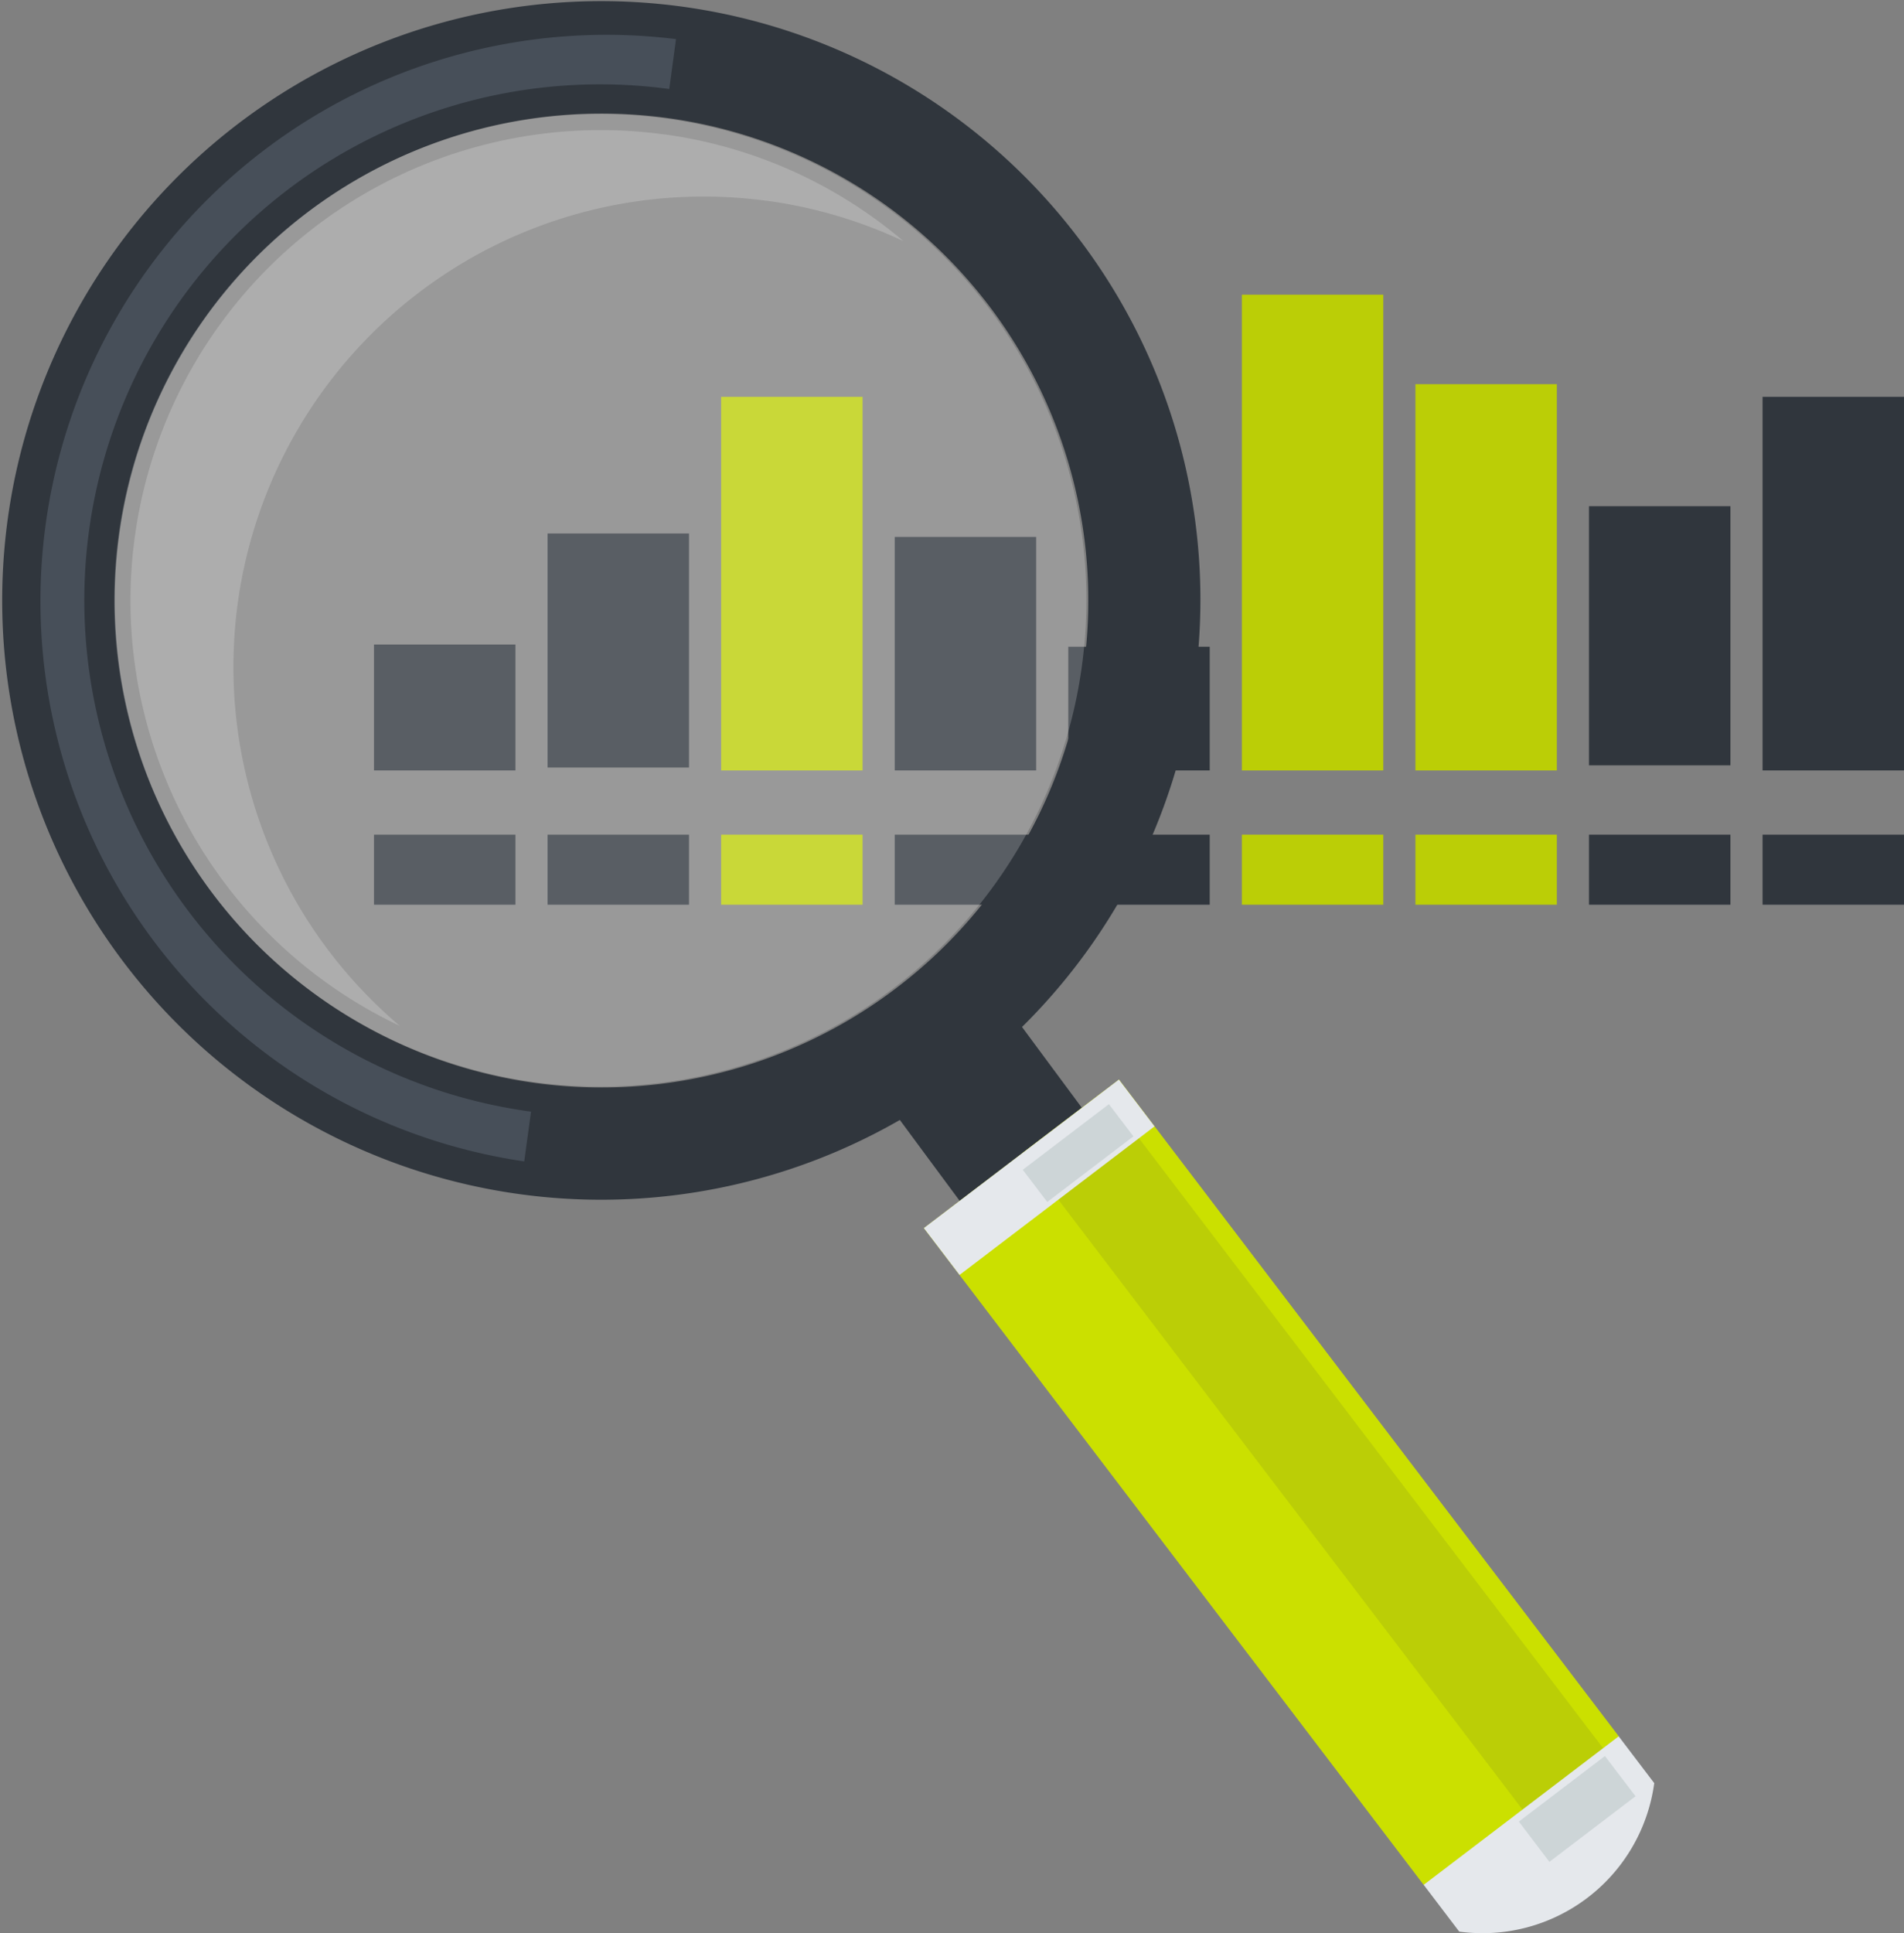 <svg xmlns="http://www.w3.org/2000/svg" width="115.058" height="116.773" viewBox="0 0 115.058 116.773">
  <rect x="0" y="0" width="115.058" height="116.773" fill="#808080" stroke="none"/>
  <g id="Gruppe_20" data-name="Gruppe 20" transform="translate(0)">
    <g id="Gruppe_16" data-name="Gruppe 16" transform="translate(26.874 17.8)">
      <line id="Linie_28" data-name="Linie 28" y1="22.567" transform="translate(20.978 6.171)" fill="none" stroke="#bbce06" stroke-width="8.547"/>
      <line id="Linie_29" data-name="Linie 29" y1="14.138" transform="translate(10.489 14.425)" fill="none" stroke="#30363d" stroke-width="8.547"/>
      <line id="Linie_30" data-name="Linie 30" y1="7.607" transform="translate(0 21.131)" fill="none" stroke="#30363d" stroke-width="8.547"/>
      <line id="Linie_31" data-name="Linie 31" y1="4.231" transform="translate(20.978 32.617)" fill="none" stroke="#bbce06" stroke-width="8.547"/>
      <line id="Linie_32" data-name="Linie 32" y1="4.231" transform="translate(10.489 32.617)" fill="none" stroke="#30363d" stroke-width="8.547"/>
      <line id="Linie_33" data-name="Linie 33" y1="4.231" transform="translate(0 32.617)" fill="none" stroke="#30363d" stroke-width="8.547"/>
      <line id="Linie_34" data-name="Linie 34" y1="28.738" transform="translate(52.444 0)" fill="none" stroke="#bbce06" stroke-width="8.547"/>
      <line id="Linie_35" data-name="Linie 35" y1="7.473" transform="translate(41.955 21.265)" fill="none" stroke="#30363d" stroke-width="8.547"/>
      <line id="Linie_36" data-name="Linie 36" y1="14.106" transform="translate(31.467 14.632)" fill="none" stroke="#30363d" stroke-width="8.547"/>
      <line id="Linie_37" data-name="Linie 37" y1="4.231" transform="translate(52.444 32.617)" fill="none" stroke="#bbce06" stroke-width="8.547"/>
      <line id="Linie_38" data-name="Linie 38" y1="4.231" transform="translate(41.955 32.617)" fill="none" stroke="#30363d" stroke-width="8.547"/>
      <line id="Linie_39" data-name="Linie 39" y1="4.231" transform="translate(31.467 32.617)" fill="none" stroke="#30363d" stroke-width="8.547"/>
      <line id="Linie_40" data-name="Linie 40" y1="22.567" transform="translate(83.911 6.171)" fill="none" stroke="#30363d" stroke-width="8.547"/>
      <line id="Linie_41" data-name="Linie 41" y1="15.652" transform="translate(73.422 12.777)" fill="none" stroke="#30363d" stroke-width="8.547"/>
      <line id="Linie_42" data-name="Linie 42" y1="23.332" transform="translate(62.933 5.406)" fill="none" stroke="#bbce06" stroke-width="8.547"/>
      <line id="Linie_43" data-name="Linie 43" y1="4.231" transform="translate(83.911 32.617)" fill="none" stroke="#30363d" stroke-width="8.547"/>
      <line id="Linie_44" data-name="Linie 44" y1="4.231" transform="translate(73.422 32.617)" fill="none" stroke="#30363d" stroke-width="8.547"/>
      <line id="Linie_45" data-name="Linie 45" y1="4.231" transform="translate(62.933 32.617)" fill="none" stroke="#bbce06" stroke-width="8.547"/>
    </g>
    <g id="Gruppe_19" data-name="Gruppe 19" transform="translate(0 0)">
      <g id="Gruppe_17" data-name="Gruppe 17" transform="translate(55.606 61.658)">
        <path id="Pfad_48" data-name="Pfad 48" d="M1869.135,639.586" transform="translate(-1869.135 -639.586)" fill="none"/>
      </g>
      <g id="Gruppe_18" data-name="Gruppe 18">
        <path id="Pfad_49" data-name="Pfad 49" d="M1813.35,519.839a36.2,36.2,0,1,0,7.1,26.826A36.031,36.031,0,0,0,1813.35,519.839Zm-10.927,45.37a29.415,29.415,0,1,1,11.321-19.449A29.3,29.3,0,0,1,1802.423,565.209Z" transform="translate(-1748.245 -505.538)" fill="#30363d"/>
        <path id="Pfad_50" data-name="Pfad 50" d="M1774.746,526.535a29.372,29.372,0,1,0,35.691,46.659h0a29.372,29.372,0,1,0-35.691-46.659Z" transform="translate(-1756.316 -513.602)" fill="#fff" opacity="0.2"/>
        <path id="Pfad_51" data-name="Pfad 51" d="M1777.368,572.241a28.411,28.411,0,0,1,26.35-45.363l.041,0a28.263,28.263,0,0,1,8.3,2.446,28.173,28.173,0,0,0-14.528-6.459l-.036,0a28.416,28.416,0,0,0-15.875,53.859A28.729,28.729,0,0,1,1777.368,572.241Z" transform="translate(-1757.466 -514.759)" fill="#fff" opacity="0.2"/>
        <path id="Pfad_52" data-name="Pfad 52" d="M1782.741,575.09a31.167,31.167,0,0,1,8.359-61.771h0l.409-3.012a.455.455,0,0,1-.066-.01,34.207,34.207,0,0,0-9.106,67.8l.412-3.015Z" transform="translate(-1750.658 -507.943)" fill="#474f59"/>
      </g>
      <path id="Pfad_53" data-name="Pfad 53" d="M1875.423,641.949q-2.46-3.317-4.921-6.644a4.529,4.529,0,0,0-3.021-1.78q-1.181,1.1-2.487,2.094a33.349,33.349,0,0,1-2.787,1.912,4.559,4.559,0,0,0,.908,3.38q2.459,3.335,4.941,6.68c1.6,2.1,3.858,1.769,5.928.148l.012-.006C1876.089,646.13,1877.016,644.024,1875.423,641.949Z" transform="translate(-1809.765 -574.654)" fill="#30363d"/>
      <rect id="Rechteck_59" data-name="Rechteck 59" width="14.81" height="49.858" transform="matrix(0.796, -0.606, 0.606, 0.796, 55.831, 74.184)" fill="#cbe000"/>
      <rect id="Rechteck_60" data-name="Rechteck 60" width="6.119" height="49.857" transform="matrix(0.796, -0.606, 0.606, 0.796, 61.802, 69.636)" fill="#bbce06"/>
      <path id="Pfad_54" data-name="Pfad 54" d="M1883.559,650.139l-11.782,8.973-2.156-2.829,11.785-8.97Z" transform="translate(-1813.791 -582.101)" fill="#e5e8ec"/>
      <rect id="Rechteck_61" data-name="Rechteck 61" width="6.542" height="2.443" transform="matrix(0.796, -0.606, 0.606, 0.796, 61.804, 70.66)" fill="#cdd5d7"/>
      <path id="Pfad_55" data-name="Pfad 55" d="M1949.216,736.381a10.471,10.471,0,0,1-11.784,8.969l-2.148-2.826q5.9-4.49,11.783-8.971Q1948.141,734.968,1949.216,736.381Z" transform="translate(-1849.251 -628.673)" fill="#e5e8ec"/>
      <path id="Pfad_56" data-name="Pfad 56" d="M1954.838,738.572l-5.205,3.963-1.846-2.433,5.2-3.959Z" transform="translate(-1856.003 -630.071)" fill="#cdd5d7"/>
    </g>
  </g>
</svg>
